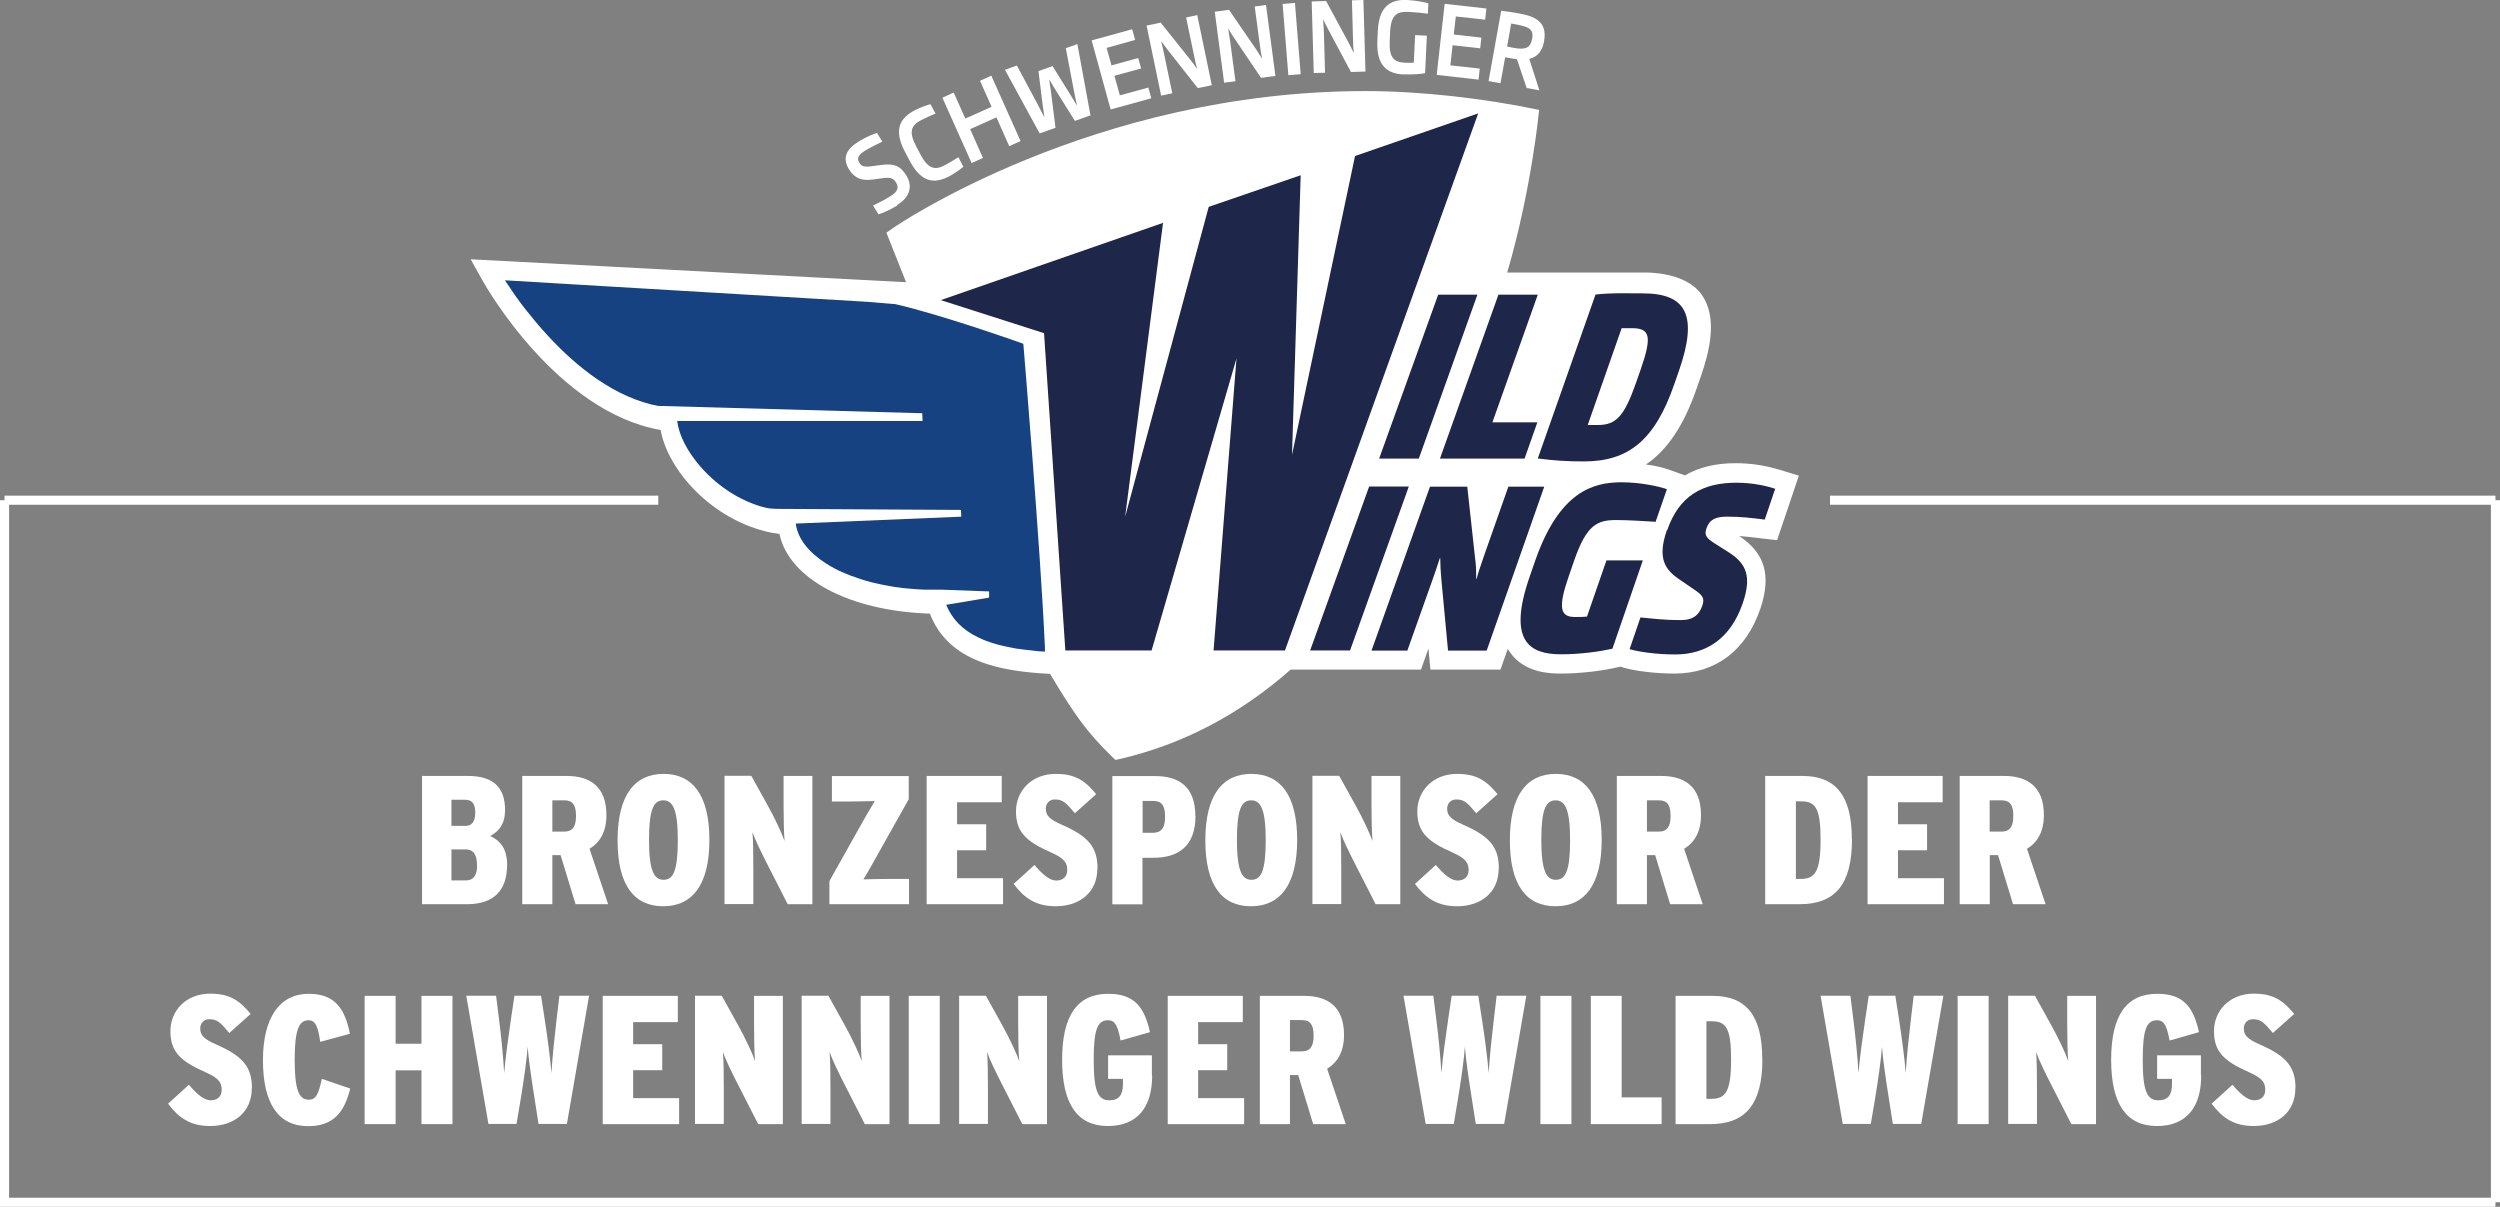 <?xml version="1.0" encoding="UTF-8"?>
<svg id="Ebene_2" data-name="Ebene 2" xmlns="http://www.w3.org/2000/svg" viewBox="0 0 170.18 82.15">
  <rect x="0" y="0" width="170.18" height="82.15" fill="#808080" stroke="none"/>
  <defs>
    <style>
      .cls-1 {
        fill: none;
        stroke: #fff;
        stroke-miterlimit: 10;
        stroke-width: .62px;
      }

      .cls-2 {
        fill: #fff;
      }

      .cls-3 {
        fill: #1e274a;
      }

      .cls-4 {
        fill: #164281;
      }
    </style>
  </defs>
  <g id="Ebene_1-2" data-name="Ebene 1">
    <g>
      <g>
        <g>
          <path class="cls-2" d="M61.09,13.98c-.5.31-1.06.55-1.29.61l-.37-.6c.34-.16.71-.34,1.19-.64.46-.28.6-.56.37-.93-.16-.27-.35-.36-.84-.3l-.74.1c-.72.1-1.24-.07-1.61-.68-.49-.81-.2-1.38.7-1.94.49-.3.99-.49,1.2-.55l.36.59c-.31.15-.73.35-1.13.59-.45.27-.64.51-.44.84.15.25.34.31.82.25l.66-.09c.85-.11,1.3.02,1.73.72.46.76.22,1.49-.64,2.01Z"/>
          <path class="cls-2" d="M64.64,11.99c-1.02.54-1.92.47-2.73-1.07l-.3-.57c-.81-1.54-.35-2.31.67-2.85.35-.18.86-.36,1.06-.41l.34.64c-.27.11-.67.29-.98.45-.67.35-.86.78-.34,1.77l.3.57c.52.99.99,1.08,1.65.73.31-.16.68-.39.93-.55l.34.65c-.16.14-.59.45-.94.64Z"/>
          <path class="cls-2" d="M68.7,9.95l-.87-1.96-1.79.8.87,1.96-.77.35-1.99-4.45.77-.35.79,1.77,1.79-.8-.79-1.77.77-.35,1.99,4.45-.77.35Z"/>
          <path class="cls-2" d="M74.24,7.85l-1.07.38-1.4-2.24c-.12-.19-.22-.39-.34-.57h-.01c.02.21.07.44.1.66l.33,2.62-1.08.38-2.36-4.33.81-.29,1.41,2.63c.15.28.3.58.44.85h.02c-.04-.31-.09-.62-.13-.92l-.27-2.18.96-.34,1.17,1.88c.15.25.32.51.47.77h.02c-.07-.31-.14-.61-.2-.94l-.56-2.93.79-.28.89,4.85Z"/>
          <path class="cls-2" d="M75.6,7.44l-1.29-4.69,2.76-.76.2.73-1.94.54.33,1.19,1.82-.5.2.71-1.82.5.37,1.33,1.94-.53.2.73-2.76.76Z"/>
          <path class="cls-2" d="M81.53,5.99l-2-2.54c-.15-.2-.33-.43-.48-.64h-.01c.07.27.14.56.2.85l.56,2.69-.76.16-.99-4.77.96-.2,1.98,2.48c.15.2.35.44.49.66h.01c-.08-.28-.15-.61-.21-.9l-.54-2.59.76-.16.99,4.77-.97.2Z"/>
          <path class="cls-2" d="M85.85,5.31l-1.81-2.68c-.14-.21-.3-.45-.43-.68h-.01c.05.27.1.57.14.86l.36,2.72-.77.1-.64-4.83.97-.13,1.8,2.62c.14.21.31.47.44.69h.01c-.06-.28-.11-.62-.15-.91l-.35-2.63.77-.1.64,4.83-.98.13Z"/>
          <path class="cls-2" d="M87.7,5.12l-.39-4.85.84-.07.39,4.85-.84.07Z"/>
          <path class="cls-2" d="M91.96,4.9l-1.52-2.85c-.12-.22-.25-.48-.36-.72h-.01c.02.28.04.58.05.87l.08,2.75-.77.02-.14-4.87.98-.03,1.51,2.79c.11.22.26.5.36.73h.01c-.03-.29-.04-.63-.05-.92l-.07-2.65.78-.02.14,4.87-.99.03Z"/>
          <path class="cls-2" d="M95.54,5.07c-1.03-.05-1.86-.52-1.78-2.28l.03-.69c.08-1.86,1.07-2.14,2-2.1.66.03,1.3.18,1.44.23l-.03.7c-.29-.04-.99-.11-1.3-.12-.73-.03-1.21.12-1.27,1.33l-.03.69c-.05,1.11.31,1.41,1.04,1.44.22.01.45.01.6,0l.09-1.88.8.04-.12,2.55c-.25.05-.83.11-1.47.08Z"/>
          <path class="cls-2" d="M97.8,5.1l.54-4.84,2.84.32-.08.76-2-.22-.14,1.23,1.88.21-.08.73-1.88-.21-.15,1.37,2,.22-.08.75-2.84-.32Z"/>
          <path class="cls-2" d="M103.92,5.98l-.66-1.95c-.12-.01-.25-.04-.39-.06l-.41-.07-.32,1.77-.81-.15.86-4.79c.4.05.8.11,1.24.19,1.07.19,1.91.58,1.68,1.85v.05c-.14.73-.5,1.06-1.01,1.19l.69,2.14-.88-.16ZM104.3,2.63c.13-.74-.34-.83-1.43-1.03l-.28,1.57c.15.03.3.06.46.09.76.14,1.13.02,1.24-.6v-.04Z"/>
        </g>
        <path class="cls-2" d="M121.17,31.99c-.99-.31-2.01-.46-3.03-.46-1.35,0-2.5.28-3.44.83l-.81-.29c-.41-.15-.94-.34-1.85-.45,1.47-.99,2.59-2.68,3.44-5.14l.31-.89c.56-1.62,1.17-3.95.04-5.54-.69-.97-2.09-1.46-3.75-1.5h0s-9.48,0-9.48,0c1.69-5.8,2.17-11.07,2.17-11.07-3.72-.78-8.02-1.28-11.83-1.28-18.56,0-32.03,9.23-32.16,9.33l-.44.31,1.34,3.37-29.64-1.56.82,1.47c.21.37,5.06,8.92,12.11,10.15.5,2.77,3.52,6.14,7.48,6.98.02,0,.33.06.61.1.65,3.06,4.78,5.25,10.24,5.42,1.26,3.29,4.82,3.93,8.15,4.1h.03c1.62,2.71,2.47,3.94,4.24,5.66l.21.2.28-.06c4.26-.98,8.16-3.02,11.65-6.09h8.87l.31-.88.2-.56.02.24.11,1.2h4.77l.31-.88.19-.53c.05.09.1.17.16.25,1.01,1.43,2.84,1.43,3.44,1.43,1.47,0,2.93-.21,3.79-.41l.28-.06.19.06c.85.25,2.22.41,3.48.41,2.81,0,4.88-1.57,5.85-4.41.76-2.26.32-3.79-1.44-4.95.42.03.81.07,1.28.13l.24.03,1.06.12.34-1.01.71-2.1.43-1.28-1.29-.4Z"/>
        <path class="cls-3" d="M113.98,26.13l.31-.89c1.32-3.8.49-5.27-2.46-5.27-1.22,0-2.03-.05-3.22.08l-3.93,11.16c1.11.14,1.95.2,3.14.2,3.02,0,4.83-1.42,6.16-5.28ZM110.4,22.34h.68c1.22,0,1.41.51.6,2.82l-.31.89c-.81,2.31-1.37,2.88-2.6,2.88h-.69l2.31-6.59Z"/>
        <path class="cls-3" d="M102.68,33.12l-1.62,4.6c-.23.66-.45,1.31-.55,1.7h-.02c0-.47-.01-1.01-.08-1.44l-.53-4.85h-2.54l-3.98,11.16h2.44l1.67-4.7c.19-.53.38-1.08.54-1.59h.03c0,.44.03.93.07,1.38l.46,4.91h2.63l3.92-11.16h-2.45Z"/>
        <path class="cls-3" d="M109.35,38.16l-1.32,3.81c-.24.03-.54.03-.82.03-.99,0-1.18-.59-.42-2.78l.37-1.07c.85-2.45,1.58-2.75,2.88-2.75.77,0,2.03.08,2.66.12l.77-2.22c-.5-.18-1.79-.47-3.08-.47-1.94,0-4.23.62-5.88,5.32l-.37,1.07c-1.56,4.46.01,5.32,2.12,5.32,1.36,0,2.71-.2,3.5-.38l2.07-6.01h-2.48Z"/>
        <path class="cls-3" d="M113.47,36.08c-.68,1.97-.12,2.72.92,3.41l.92.63c.61.41.74.6.57,1.11-.23.66-.65.98-1.44.98-1.28,0-2.02-.11-2.77-.18l-.74,2.16c.61.18,1.81.36,3.11.36,2.06,0,3.76-1.04,4.6-3.51.61-1.8.25-2.69-1.02-3.48l-.9-.57c-.59-.38-.71-.57-.56-1.02.21-.62.65-.8,1.4-.8,1.01,0,1.67.09,2.57.2l.71-2.1c-.53-.17-1.46-.41-2.64-.41-2.31,0-3.9.89-4.71,3.23Z"/>
        <polygon class="cls-3" points="104.68 20.06 102.17 20.06 102 20.06 98.02 31.22 98.09 31.22 103.78 31.22 104.65 28.75 101.59 28.75 104.68 20.06"/>
        <polygon class="cls-3" points="97.9 20.06 100.57 20.06 96.58 31.22 93.88 31.22 97.9 20.06"/>
        <path class="cls-3" d="M78.4,44.28h-5.88l-1.45-21.6-7.03-2.25,15.13-5.26-2.58,20.01,5.69-21.1,6.26-2.15-.59,19.03,4.29-20.34,8.35-2.89s.02,0,.03,0l-13.15,36.55h-4.86l1.56-19.88-5.78,19.88Z"/>
        <polygon class="cls-3" points="93.2 33.12 89.19 44.26 89.18 44.28 91.9 44.28 94.04 38.31 95.9 33.12 93.2 33.12"/>
        <g>
          <path class="cls-4" d="M59.81,39.76c-.06-.01-.13-.03-.19-.04.06.01.13.03.19.04Z"/>
          <path class="cls-4" d="M60.23,39.85c-.07-.01-.14-.03-.2-.04.07.01.14.03.2.04Z"/>
          <path class="cls-4" d="M61.58,40.05c-.08,0-.16-.02-.25-.03.08.01.16.02.25.03Z"/>
          <path class="cls-4" d="M61.12,39.99c-.08-.01-.16-.02-.23-.03.08.01.15.02.23.03Z"/>
          <path class="cls-4" d="M59.39,39.66c-.06-.01-.12-.03-.18-.05.06.02.12.03.18.05Z"/>
          <path class="cls-4" d="M60.67,39.93c-.07-.01-.15-.02-.22-.04.07.01.14.02.22.04Z"/>
          <path class="cls-4" d="M57.85,39.18s-.08-.03-.12-.05c.04.02.08.03.12.05Z"/>
          <path class="cls-4" d="M56.84,38.73s-.05-.02-.07-.04c.02.01.05.02.07.04Z"/>
          <path class="cls-4" d="M57.17,38.89s-.06-.03-.09-.04c.03.01.06.03.09.04Z"/>
          <path class="cls-4" d="M58.22,39.31s-.09-.03-.14-.05c.05.02.09.03.14.05Z"/>
          <path class="cls-4" d="M58.99,39.55c-.06-.02-.11-.03-.17-.05.06.02.11.03.17.05Z"/>
          <path class="cls-4" d="M58.6,39.44c-.05-.02-.1-.03-.15-.05.05.02.1.03.15.05Z"/>
          <path class="cls-4" d="M57.5,39.04s-.07-.03-.11-.05c.04.02.07.03.11.05Z"/>
          <path class="cls-4" d="M69.43,44.21c-.12-.02-.23-.03-.35-.05.11.02.23.04.35.05Z"/>
          <path class="cls-4" d="M68.19,43.97c-.08-.02-.16-.04-.24-.06.08.02.16.04.24.06Z"/>
          <path class="cls-4" d="M68.78,44.1c-.1-.02-.19-.04-.29-.06.09.02.19.04.29.06Z"/>
          <path class="cls-4" d="M70.16,44.29c-.15-.02-.3-.03-.44-.05.14.02.29.03.44.05Z"/>
          <path class="cls-4" d="M71.14,44.38c-.25-.01-.49-.03-.73-.06.24.02.48.04.73.06Z"/>
          <path class="cls-4" d="M66.68,43.45s-.06-.03-.09-.04c.03.01.06.03.09.04Z"/>
          <path class="cls-4" d="M67.64,43.82c-.07-.02-.13-.04-.19-.06.06.02.13.04.19.06Z"/>
          <path class="cls-4" d="M63.71,40.17c-.16,0-.33,0-.49,0,.16,0,.32,0,.49,0Z"/>
          <path class="cls-4" d="M62.54,40.13c-.09,0-.19-.01-.28-.02.09,0,.19.01.28.02Z"/>
          <path class="cls-4" d="M63.06,40.15c-.11,0-.22,0-.32-.01.11,0,.21,0,.32.01Z"/>
          <path class="cls-4" d="M62.06,40.1c-.09,0-.17-.01-.26-.02.09,0,.17.02.26.02Z"/>
          <path class="cls-4" d="M67.14,43.65s-.1-.04-.15-.06c.05.02.1.04.15.06Z"/>
          <path class="cls-4" d="M35.22,20.32s-.05-.07-.08-.11c.03.04.05.07.08.11Z"/>
          <path class="cls-4" d="M35.02,20.05s-.06-.08-.08-.12c.03.04.05.08.08.12Z"/>
          <path class="cls-4" d="M34.83,19.78s-.06-.09-.09-.14c.03.05.06.09.09.14Z"/>
          <path class="cls-4" d="M35.43,20.61s-.05-.07-.07-.1c.02.03.05.06.07.1Z"/>
          <path class="cls-4" d="M35.89,21.21s-.04-.05-.06-.07c.02.02.04.05.06.07Z"/>
          <path class="cls-4" d="M35.65,20.91s-.04-.06-.07-.09c.02.03.04.06.07.09Z"/>
          <path class="cls-4" d="M56.54,38.56s-.03-.02-.05-.03c.02,0,.03.02.05.03Z"/>
          <path class="cls-4" d="M36.13,21.52s-.03-.04-.05-.06c.02.02.03.04.05.06Z"/>
          <path class="cls-4" d="M34.66,19.54c-.04-.06-.07-.11-.11-.16.04.05.07.11.11.16Z"/>
          <path class="cls-4" d="M34.51,19.31c-.05-.07-.1-.15-.14-.21.04.07.09.14.14.21Z"/>
          <path class="cls-4" d="M46.91,30.75s0,0,0,0c0,0,0,0,0,0Z"/>
          <path class="cls-4" d="M48.69,32.78s0,0,0,0c0,0,0,0,0,0Z"/>
          <path class="cls-4" d="M52.08,34.57c-.08-.02-.15-.04-.23-.06.08.02.15.04.23.06Z"/>
          <path class="cls-4" d="M56.25,38.39s-.01,0-.02-.01c0,0,.01,0,.02.01Z"/>
          <polygon class="cls-4" points="54.17 35.66 54.17 35.67 54.17 35.66 54.17 35.66"/>
          <path class="cls-4" d="M36.39,21.84s-.03-.03-.04-.05c.01.02.03.03.04.05Z"/>
          <path class="cls-4" d="M51.21,34.29s0,0,0,0c0,0,0,0,0,0Z"/>
          <path class="cls-4" d="M36.66,22.16s-.02-.02-.03-.03c0,.01.02.02.03.03Z"/>
          <polygon class="cls-4" points="44.8 27.64 44.8 27.64 44.79 27.64 44.8 27.64"/>
          <path class="cls-4" d="M36.94,22.48s-.01-.01-.02-.02c0,0,.01.01.02.02Z"/>
          <polygon class="cls-4" points="46.1 28.67 46.1 28.67 46.1 28.67 46.1 28.67"/>
          <path class="cls-4" d="M60.9,20.7l-1.78-.15-24.75-1.47c.04.07.09.14.14.21.02.02.03.05.05.07.04.05.07.11.11.16.02.04.05.07.07.11.03.05.06.09.09.14.03.05.07.09.1.14.03.04.05.08.08.12.04.05.08.11.12.17.03.04.05.07.08.11.04.06.09.13.14.19.02.03.05.06.07.1.05.07.1.14.16.21.02.03.04.06.07.09.06.08.12.15.18.23.02.02.04.05.06.07.06.08.13.17.2.25.02.02.03.04.05.06.07.09.15.18.22.27.01.02.03.03.04.05.08.09.16.19.24.29,0,.01.02.02.03.03.09.1.17.2.26.3,0,0,.01.01.02.02,1.85,2.09,4.41,4.32,7.38,5.06h0c.16.04.31.07.47.1,0,0,0,0,0,0l17.98.5.02.53h-16.7,0c.08.65.36,1.36.81,2.07,0,0,0,0,0,0,.45.71,1.05,1.41,1.78,2.03,0,0,0,0,0,0,.73.62,1.58,1.15,2.51,1.51,0,0,0,0,0,0,.19.07.37.14.57.2.03,0,.05.02.08.02.08.02.15.04.23.06.1.02.2.05.32.06.25.03.56.03.56.03l12.45.07.03.46-11.27.47s0,0,0,0c.13,1.03.88,1.96,2.05,2.71,0,0,.01,0,.02.01.08.05.16.1.24.15.02,0,.03.02.05.03.08.04.16.09.24.13.02.01.05.02.07.04.08.04.15.08.23.12.03.01.06.03.09.04.08.04.15.07.23.1.04.02.07.03.11.05.07.03.15.06.23.09.04.02.08.03.12.05.07.03.15.06.23.08.05.02.09.03.14.05.07.03.15.05.22.08.05.02.1.03.15.05.07.02.15.05.22.07.06.02.11.03.17.05.07.02.15.04.22.06.06.02.12.03.18.05.07.02.15.04.22.05.06.01.13.03.19.04.07.02.15.03.22.05.07.01.14.03.2.04.07.01.15.03.22.04.07.01.14.02.22.04.07.01.14.02.22.04.08.01.15.02.23.03.07,0,.14.02.22.03.08.01.16.02.25.03.07,0,.14.02.21.02.09,0,.17.02.26.02.07,0,.14.01.21.02.09,0,.19.01.28.02.06,0,.13,0,.19.01.11,0,.21,0,.32.01.05,0,.11,0,.16,0,.16,0,.32,0,.49,0h.41s3.23.12,3.23.12v.42s-2.92.49-2.92.49c.4.97,1.1,1.7,2.16,2.21.03.01.06.03.09.04.1.05.21.09.31.14.05.02.1.04.15.06.1.04.2.07.31.11.06.02.13.04.19.06.1.03.2.06.31.09.08.02.16.04.24.06.1.02.2.05.31.07.09.02.19.04.29.06.1.02.2.04.3.06.11.02.23.04.35.05.1.01.19.03.29.04.14.02.29.03.44.05.08,0,.16.02.25.03.24.02.48.04.73.06v-.3c-.3-6.71-1.47-20.66-1.47-20.66,0,0-5.47-1.96-8.77-2.71Z"/>
        </g>
      </g>
      <g>
        <path class="cls-2" d="M34.52,58.87c0,1.7-.87,2.68-2.72,2.68h-3.07v-8.73h3.12c1.72,0,2.53.77,2.53,2.31,0,.95-.4,1.45-1.01,1.78.71.32,1.15.9,1.15,1.96ZM32.35,55.31c0-.6-.21-.87-.7-.87h-.92v1.78h.95c.45,0,.67-.3.67-.91ZM32.47,58.91c0-.75-.26-1.09-.77-1.09h-.97v2.11h1c.49,0,.75-.34.75-1.02Z"/>
        <path class="cls-2" d="M41.4,61.55h-2.22l-1.02-3.34h-.56v3.34h-2.05v-8.73h3.02c1.57,0,2.71.71,2.71,2.66,0,1.14-.44,1.87-1.15,2.3l1.27,3.78ZM39.21,55.54c0-.72-.21-1.06-.79-1.06h-.82v2.13h.79c.6,0,.82-.35.82-1.07Z"/>
        <path class="cls-2" d="M48.29,57.17c0,3.08-1.17,4.52-3.14,4.52s-3.11-1.41-3.11-4.49,1.17-4.52,3.13-4.52,3.12,1.42,3.12,4.49ZM46.14,57.2c0-2.11-.34-2.72-.99-2.72s-.97.59-.97,2.69.34,2.72.99,2.72.97-.59.97-2.69Z"/>
        <path class="cls-2" d="M55.29,61.55h-1.67l-1.28-2.51c-.49-.95-.95-1.9-1.12-2.4.05.5.06,1.61.06,2.43v2.47h-1.96v-8.73h1.82l1.11,2c.5.9,1,1.97,1.16,2.45-.05-.47-.07-1.68-.07-2.48v-1.96h1.96v8.73Z"/>
        <path class="cls-2" d="M61.88,61.55h-5.42v-1.57l1.97-3.52c.36-.65.86-1.52,1.12-1.93-.46.01-1.19.03-1.78.03h-1.14v-1.73h5.23v1.57l-1.97,3.51c-.37.67-.86,1.54-1.12,1.95.47-.01,1.17-.03,1.77-.03h1.34v1.73Z"/>
        <path class="cls-2" d="M68.28,61.55h-5.2v-8.73h5.11v1.79h-3.04v1.5h1.98v1.77h-1.98v1.9h3.13v1.78Z"/>
        <path class="cls-2" d="M74.7,59.12c0,1.63-1.21,2.57-2.83,2.57-1.36,0-2.15-.56-2.87-1.52l1.42-1.29c.59.7,1.06,1.06,1.48,1.06s.75-.23.75-.7-.14-.79-1.12-1.22c-1.73-.76-2.37-1.42-2.37-2.79s1.04-2.55,2.71-2.55c1.35,0,2.02.49,2.75,1.38l-1.45,1.3c-.6-.71-.81-.94-1.36-.94-.4,0-.62.3-.62.62,0,.46.22.72,1.11,1.11,1.76.77,2.41,1.5,2.41,2.96Z"/>
        <path class="cls-2" d="M81.38,55.54c0,2.07-1.18,2.85-2.86,2.85h-.75v3.17h-2.05v-8.73h2.94c1.56,0,2.71.7,2.71,2.72ZM79.31,55.59c0-.77-.24-1.07-.82-1.07h-.71v2.17h.67c.6,0,.86-.31.86-1.1Z"/>
        <path class="cls-2" d="M88.3,57.17c0,3.08-1.17,4.52-3.14,4.52s-3.11-1.41-3.11-4.49,1.17-4.52,3.13-4.52,3.12,1.42,3.12,4.49ZM86.16,57.2c0-2.11-.34-2.72-.99-2.72s-.97.59-.97,2.69.34,2.72.99,2.72.97-.59.97-2.69Z"/>
        <path class="cls-2" d="M95.31,61.55h-1.67l-1.28-2.51c-.49-.95-.95-1.9-1.12-2.4.05.5.06,1.61.06,2.43v2.47h-1.96v-8.73h1.82l1.11,2c.5.9,1,1.97,1.16,2.45-.05-.47-.07-1.68-.07-2.48v-1.96h1.96v8.73Z"/>
        <path class="cls-2" d="M102.02,59.12c0,1.63-1.21,2.57-2.83,2.57-1.36,0-2.15-.56-2.87-1.52l1.42-1.29c.59.7,1.06,1.06,1.48,1.06s.75-.23.75-.7-.14-.79-1.12-1.22c-1.73-.76-2.37-1.42-2.37-2.79s1.04-2.55,2.71-2.55c1.35,0,2.02.49,2.75,1.38l-1.45,1.3c-.6-.71-.81-.94-1.36-.94-.4,0-.62.3-.62.62,0,.46.22.72,1.11,1.11,1.76.77,2.41,1.5,2.41,2.96Z"/>
        <path class="cls-2" d="M109.03,57.17c0,3.08-1.17,4.52-3.14,4.52s-3.11-1.41-3.11-4.49,1.17-4.52,3.13-4.52,3.12,1.42,3.12,4.49ZM106.88,57.2c0-2.11-.34-2.72-.99-2.72s-.97.59-.97,2.69.34,2.72.99,2.72.97-.59.97-2.69Z"/>
        <path class="cls-2" d="M115.91,61.55h-2.22l-1.02-3.34h-.56v3.34h-2.05v-8.73h3.02c1.57,0,2.71.71,2.71,2.66,0,1.14-.44,1.87-1.15,2.3l1.27,3.78ZM113.72,55.54c0-.72-.21-1.06-.79-1.06h-.82v2.13h.79c.6,0,.82-.35.82-1.07Z"/>
        <path class="cls-2" d="M126.07,57.12c0,3.14-1.19,4.43-3.56,4.43h-2.35v-8.73h2.53c2.26,0,3.37,1.32,3.37,4.31ZM123.93,57.16c0-2.13-.34-2.61-1.31-2.61h-.37v5.28h.32c.97,0,1.36-.46,1.36-2.67Z"/>
        <path class="cls-2" d="M132.33,61.55h-5.2v-8.73h5.11v1.79h-3.04v1.5h1.98v1.77h-1.98v1.9h3.13v1.78Z"/>
        <path class="cls-2" d="M139.25,61.55h-2.22l-1.02-3.34h-.56v3.34h-2.05v-8.73h3.02c1.57,0,2.71.71,2.71,2.66,0,1.14-.44,1.87-1.15,2.3l1.27,3.78ZM137.05,55.54c0-.72-.21-1.06-.79-1.06h-.82v2.13h.79c.6,0,.82-.35.82-1.07Z"/>
        <path class="cls-2" d="M17.14,74.08c0,1.63-1.21,2.57-2.83,2.57-1.36,0-2.15-.56-2.87-1.52l1.42-1.29c.59.7,1.06,1.06,1.48,1.06s.75-.23.75-.7-.14-.79-1.12-1.22c-1.73-.76-2.37-1.42-2.37-2.79s1.04-2.55,2.71-2.55c1.35,0,2.02.49,2.75,1.38l-1.45,1.3c-.6-.71-.81-.94-1.36-.94-.4,0-.62.3-.62.62,0,.46.22.72,1.11,1.11,1.76.77,2.41,1.5,2.41,2.96Z"/>
        <path class="cls-2" d="M23.84,74.1c-.39,1.58-1.12,2.56-2.86,2.56-2.05,0-3.08-1.56-3.08-4.49s1.16-4.52,3.11-4.52c1.83,0,2.47,1.05,2.81,2.72l-2.02.55c-.15-.97-.29-1.47-.8-1.47-.67,0-.94.71-.94,2.69s.26,2.72.96,2.72c.49,0,.65-.35.89-1.42l1.93.66Z"/>
        <path class="cls-2" d="M30.8,76.52h-2.11v-3.66h-1.76v3.66h-2.11v-8.73h2.11v3.26h1.76v-3.26h2.11v8.73Z"/>
        <path class="cls-2" d="M40.1,67.78l-1.51,8.73h-1.93l-.27-1.72c-.21-1.32-.42-2.78-.47-3.54-.05.76-.25,2.21-.47,3.54l-.29,1.72h-1.91l-1.51-8.73h2.03l.2,1.6c.14,1.09.29,2.57.35,3.67.09-1.08.3-2.57.46-3.66l.24-1.61h1.81l.25,1.61c.17,1.09.37,2.57.46,3.66.06-1.1.22-2.57.35-3.67l.19-1.6h2.03Z"/>
        <path class="cls-2" d="M46.23,76.52h-5.2v-8.73h5.11v1.79h-3.04v1.5h1.98v1.77h-1.98v1.9h3.13v1.78Z"/>
        <path class="cls-2" d="M53.28,76.52h-1.67l-1.28-2.51c-.49-.95-.95-1.9-1.12-2.4.05.5.06,1.61.06,2.43v2.47h-1.96v-8.73h1.82l1.11,2c.5.9,1,1.97,1.16,2.45-.05-.47-.07-1.68-.07-2.48v-1.96h1.96v8.73Z"/>
        <path class="cls-2" d="M60.54,76.52h-1.67l-1.28-2.51c-.49-.95-.95-1.9-1.12-2.4.05.5.06,1.61.06,2.43v2.47h-1.96v-8.73h1.82l1.11,2c.5.9,1,1.97,1.16,2.45-.05-.47-.07-1.68-.07-2.48v-1.96h1.96v8.73Z"/>
        <path class="cls-2" d="M63.97,76.52h-2.11v-8.73h2.11v8.73Z"/>
        <path class="cls-2" d="M71.26,76.52h-1.67l-1.28-2.51c-.49-.95-.95-1.9-1.12-2.4.05.5.06,1.61.06,2.43v2.47h-1.96v-8.73h1.82l1.11,2c.5.9,1,1.97,1.16,2.45-.05-.47-.07-1.68-.07-2.48v-1.96h1.96v8.73Z"/>
        <path class="cls-2" d="M78.43,73.21c0,2.12-.97,3.44-3.02,3.44s-3.11-1.47-3.11-4.5,1.04-4.5,3.14-4.5c1.83,0,2.47.96,2.84,2.61l-2,.57c-.19-.95-.34-1.38-.86-1.38-.74,0-.97.7-.97,2.71,0,2.16.31,2.74,1.07,2.74.67,0,.92-.4.92-1.1v-.36h-1.01v-1.6h2.98v1.37Z"/>
        <path class="cls-2" d="M84.69,76.52h-5.2v-8.73h5.11v1.79h-3.04v1.5h1.98v1.77h-1.98v1.9h3.13v1.78Z"/>
        <path class="cls-2" d="M91.61,76.52h-2.22l-1.02-3.34h-.56v3.34h-2.05v-8.73h3.02c1.57,0,2.71.71,2.71,2.66,0,1.14-.44,1.87-1.15,2.3l1.27,3.78ZM89.42,70.5c0-.72-.21-1.06-.79-1.06h-.82v2.13h.79c.6,0,.82-.35.82-1.07Z"/>
        <path class="cls-2" d="M103.9,67.78l-1.51,8.73h-1.93l-.27-1.72c-.21-1.32-.42-2.78-.47-3.54-.05.76-.25,2.21-.47,3.54l-.29,1.72h-1.91l-1.51-8.73h2.03l.2,1.6c.14,1.09.29,2.57.35,3.67.09-1.08.3-2.57.46-3.66l.24-1.61h1.81l.25,1.61c.17,1.09.37,2.57.46,3.66.06-1.1.22-2.57.35-3.67l.19-1.6h2.03Z"/>
        <path class="cls-2" d="M106.97,76.52h-2.11v-8.73h2.11v8.73Z"/>
        <path class="cls-2" d="M113.11,76.52h-4.82v-8.73h2.1v6.91h2.72v1.82Z"/>
        <path class="cls-2" d="M119.97,72.09c0,3.14-1.19,4.43-3.56,4.43h-2.35v-8.73h2.53c2.26,0,3.37,1.32,3.37,4.31ZM117.84,72.13c0-2.13-.34-2.61-1.31-2.61h-.37v5.28h.32c.97,0,1.36-.46,1.36-2.67Z"/>
        <path class="cls-2" d="M132.29,67.78l-1.51,8.73h-1.93l-.27-1.72c-.21-1.32-.42-2.78-.47-3.54-.05.76-.25,2.21-.47,3.54l-.29,1.72h-1.91l-1.51-8.73h2.03l.2,1.6c.14,1.09.29,2.57.35,3.67.09-1.08.3-2.57.46-3.66l.24-1.61h1.81l.25,1.61c.17,1.09.37,2.57.46,3.66.06-1.1.22-2.57.35-3.67l.19-1.6h2.03Z"/>
        <path class="cls-2" d="M135.37,76.52h-2.11v-8.73h2.11v8.73Z"/>
        <path class="cls-2" d="M142.67,76.52h-1.67l-1.28-2.51c-.49-.95-.95-1.9-1.12-2.4.05.5.06,1.61.06,2.43v2.47h-1.96v-8.73h1.82l1.11,2c.5.9,1,1.97,1.16,2.45-.05-.47-.07-1.68-.07-2.48v-1.96h1.96v8.73Z"/>
        <path class="cls-2" d="M149.84,73.21c0,2.12-.97,3.44-3.02,3.44s-3.11-1.47-3.11-4.5,1.04-4.5,3.14-4.5c1.83,0,2.47.96,2.84,2.61l-2,.57c-.19-.95-.34-1.38-.86-1.38-.74,0-.97.7-.97,2.71,0,2.16.31,2.74,1.07,2.74.67,0,.92-.4.92-1.1v-.36h-1.01v-1.6h2.98v1.37Z"/>
        <path class="cls-2" d="M156.25,74.08c0,1.63-1.21,2.57-2.83,2.57-1.36,0-2.15-.56-2.87-1.52l1.42-1.29c.59.7,1.06,1.06,1.48,1.06s.75-.23.75-.7-.14-.79-1.12-1.22c-1.73-.76-2.37-1.42-2.37-2.79s1.04-2.55,2.71-2.55c1.35,0,2.02.49,2.75,1.38l-1.45,1.3c-.6-.71-.81-.94-1.36-.94-.4,0-.62.3-.62.62,0,.46.22.72,1.11,1.11,1.76.77,2.41,1.5,2.41,2.96Z"/>
      </g>
      <g>
        <polyline class="cls-1" points="169.87 81.84 .31 81.84 .31 34.05"/>
        <line class="cls-1" x1="169.87" y1="81.84" x2="169.87" y2="34.05"/>
        <line class="cls-1" x1=".31" y1="34.05" x2="44.81" y2="34.05"/>
        <line class="cls-1" x1="169.87" y1="34.05" x2="124.57" y2="34.05"/>
      </g>
    </g>
  </g>
</svg>